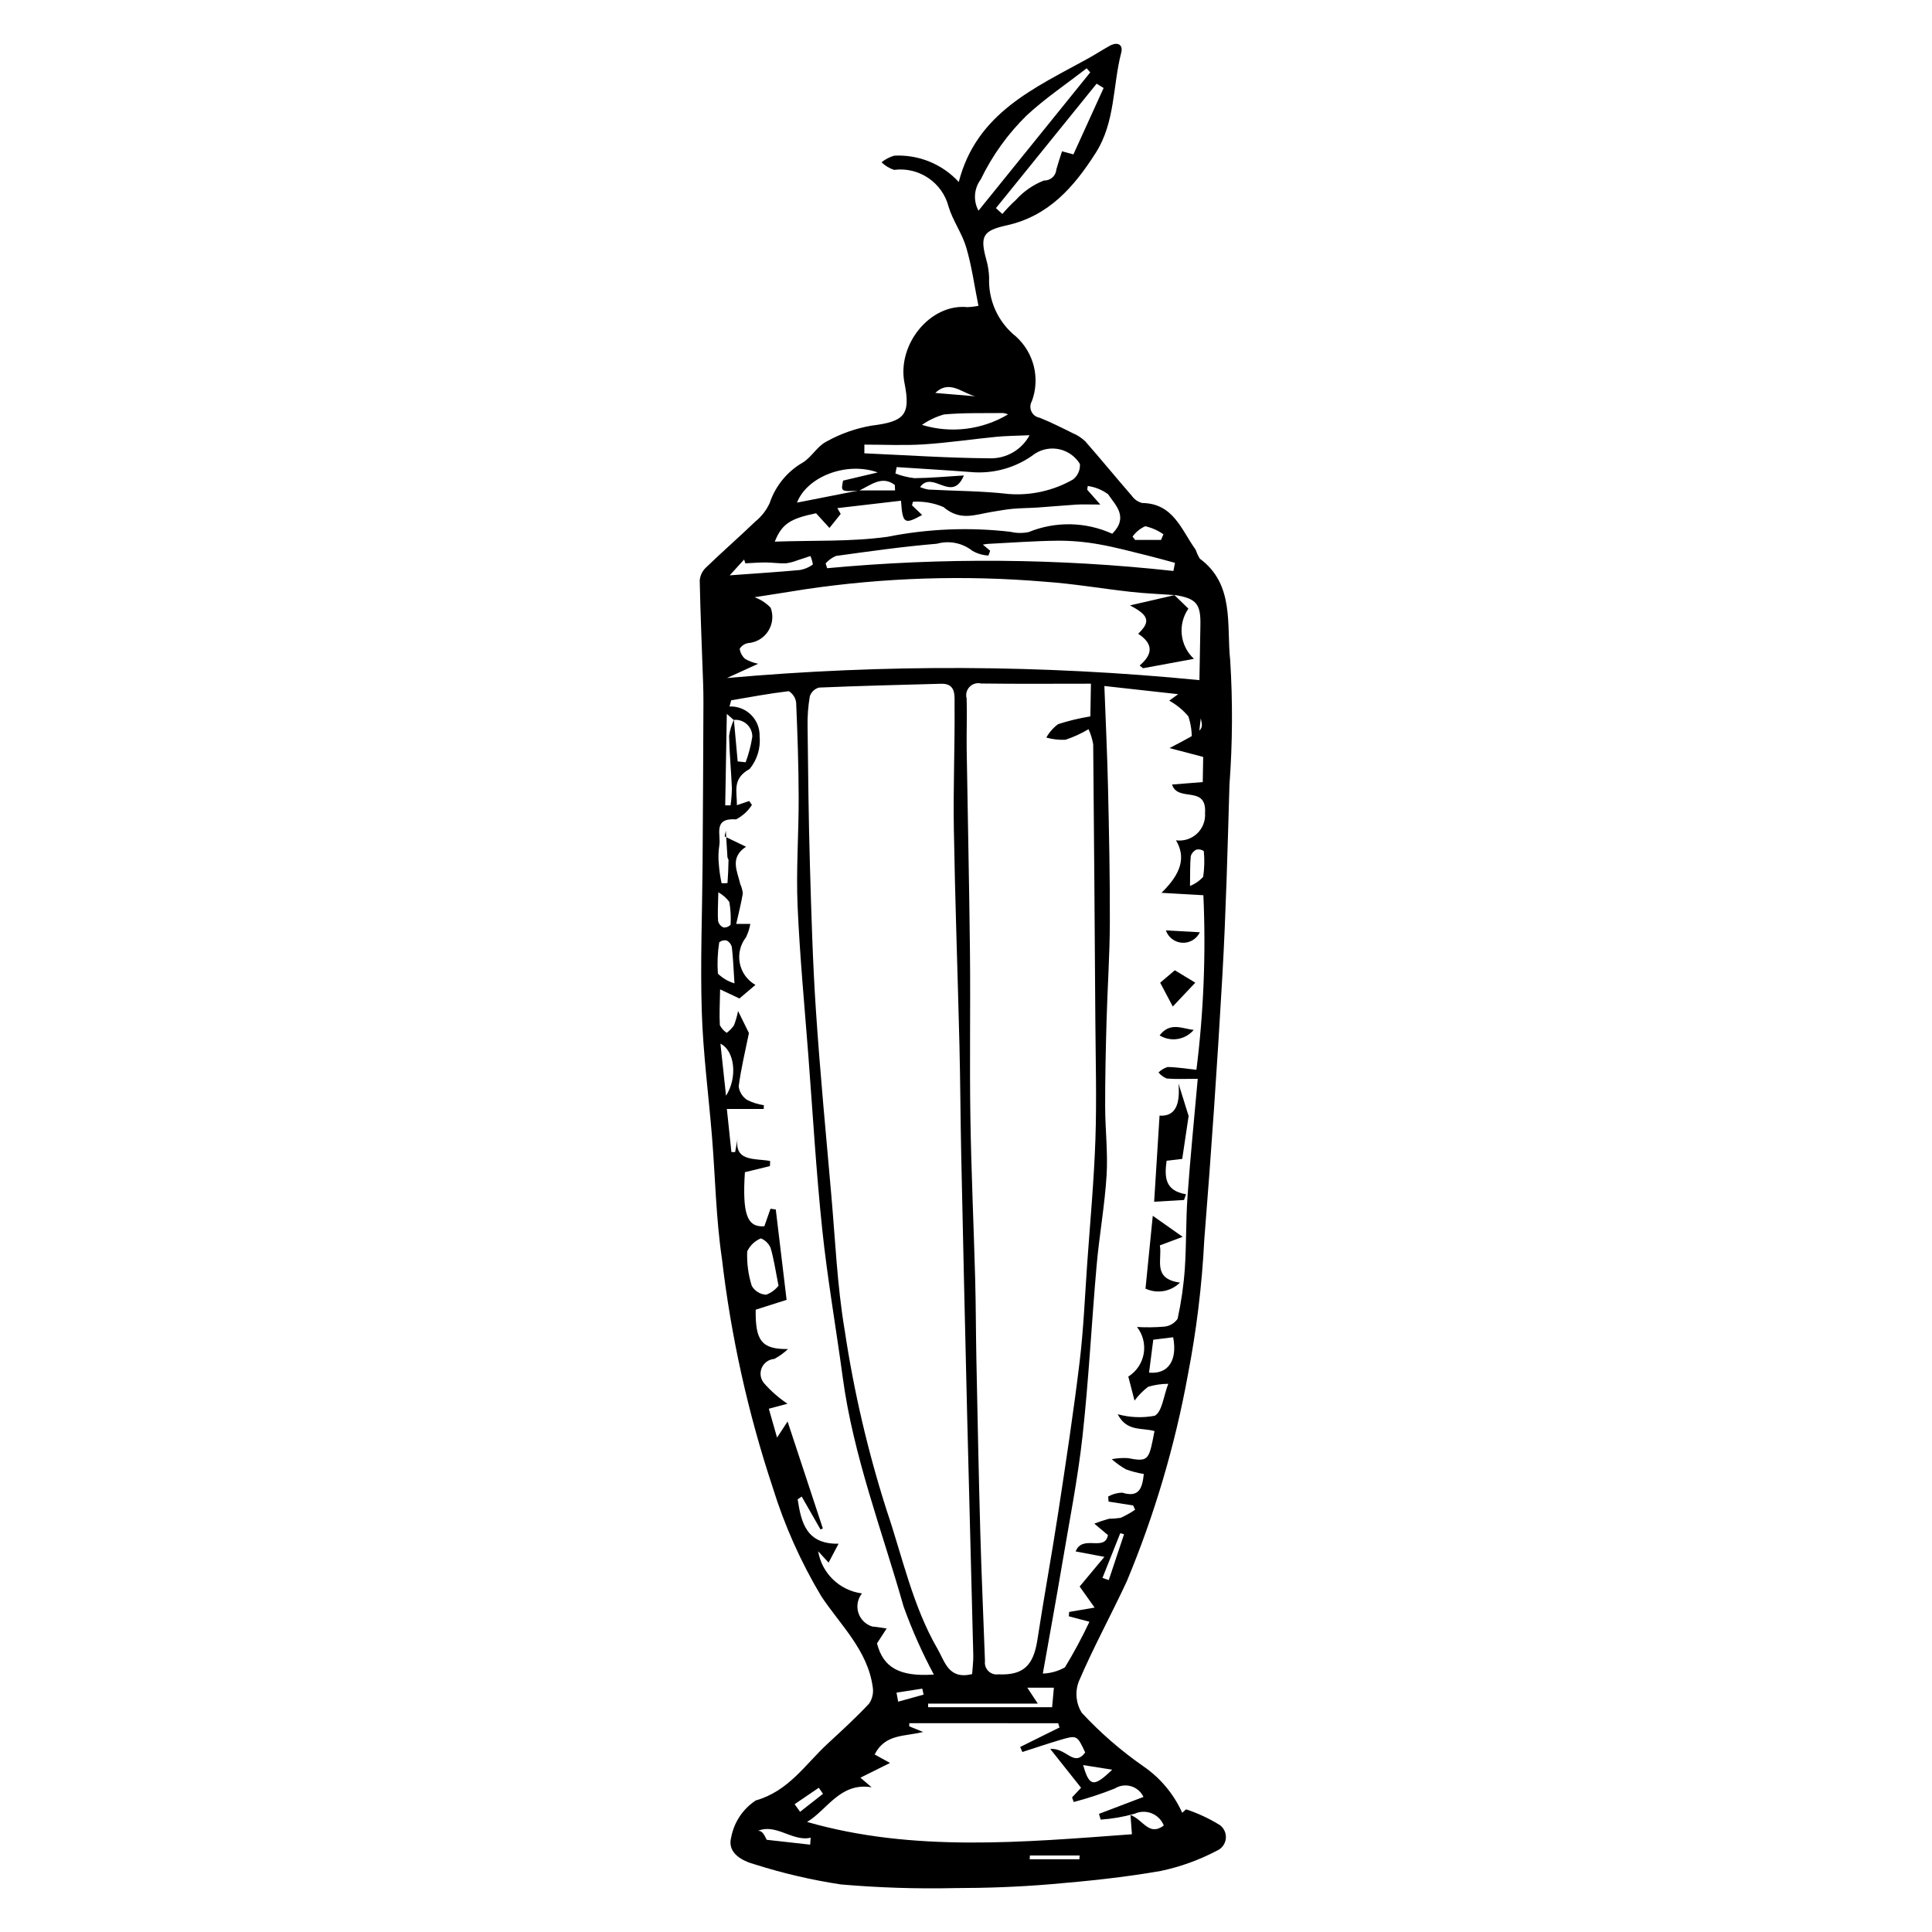 <?xml version="1.0" encoding="UTF-8"?>
<!-- The Best Svg Icon site in the world: iconSvg.co, Visit us! https://iconsvg.co -->
<svg fill="#000000" width="800px" height="800px" version="1.1" viewBox="144 144 512 512" xmlns="http://www.w3.org/2000/svg">
 <g>
  <path d="m458.32 623.49c3.144 1.039 6.156 2.445 8.977 4.188 1.129 0.844 1.719 2.231 1.551 3.633-0.172 1.398-1.078 2.602-2.379 3.152-4.688 2.473-9.695 4.277-14.883 5.363-9.637 1.691-19.41 2.695-29.156 3.512-8.434 0.707-16.914 1.02-25.363 1.023v0.004c-10.086 0.223-20.172-0.102-30.223-0.969-7.711-1.172-15.316-2.941-22.75-5.297-3.516-0.953-7.445-3.074-6.316-7.211 0.758-3.996 3.106-7.516 6.508-9.75 8.73-2.481 13.109-9.547 19.023-15.02 3.742-3.461 7.519-6.906 10.992-10.625h0.004c0.887-1.293 1.238-2.883 0.977-4.434-1.359-9.762-8.539-16.371-13.598-23.98v0.004c-5.453-9.102-9.793-18.824-12.926-28.961-6.531-19.676-11.031-39.965-13.438-60.555-1.578-10.668-1.754-21.562-2.633-32.348-0.898-11.051-2.359-22.066-2.707-33.141-0.41-13.02 0.125-26.086 0.215-39.133 0.098-14.246 0.172-28.492 0.223-42.734 0.008-1.785-0.027-3.57-0.09-5.352-0.312-8.984-0.707-17.965-0.891-26.953h-0.004c0.09-1.301 0.648-2.519 1.582-3.43 4.312-4.168 8.836-8.117 13.164-12.273h-0.004c1.633-1.312 2.938-2.988 3.801-4.894 1.535-4.57 4.695-8.414 8.883-10.797 2.277-1.461 3.773-4.281 6.125-5.473v-0.004c3.719-2.074 7.758-3.508 11.957-4.234 8.695-1.078 10.461-2.773 8.762-11.285-2.031-10.199 6.816-21.129 16.672-20.121v0.004c0.984-0.043 1.961-0.156 2.926-0.344-1.07-5.309-1.77-10.492-3.223-15.445-1.102-3.766-3.57-7.102-4.703-10.863h0.004c-1.676-6.41-7.856-10.574-14.426-9.727-1.254-0.402-2.394-1.094-3.332-2.019 1-0.805 2.152-1.402 3.387-1.75 6.449-0.332 12.707 2.227 17.074 6.977 4.715-18.309 20.055-24.883 34.234-32.711 1.949-1.078 3.824-2.297 5.773-3.379 2.031-1.129 3.613-0.367 3.051 1.809-2.289 8.848-1.543 18.383-6.766 26.578-5.785 9.07-12.48 16.758-23.641 19.211-6.332 1.391-7.023 2.926-5.375 9h0.004c0.445 1.555 0.703 3.16 0.77 4.781-0.277 6.055 2.363 11.875 7.102 15.656 2.344 2.109 3.996 4.871 4.75 7.93 0.75 3.059 0.566 6.273-0.531 9.227-0.48 0.836-0.523 1.855-0.109 2.731 0.414 0.871 1.227 1.484 2.18 1.645 3 1.207 5.902 2.664 8.801 4.109l-0.004-0.004c1.227 0.512 2.348 1.246 3.305 2.168 4.164 4.746 8.164 9.633 12.305 14.402 0.66 0.953 1.648 1.637 2.773 1.922 8.32 0.113 10.402 7.199 14.168 12.387v-0.004c0.273 0.832 0.645 1.625 1.102 2.371 9.281 6.852 7.035 17.668 8.039 26.879 0.691 10.992 0.629 22.02-0.191 33-0.492 16.836-0.918 33.676-1.871 50.496-1.332 23.398-2.934 46.785-4.805 70.16-0.605 12.012-2.059 23.965-4.348 35.773-3.418 18.758-8.84 37.094-16.18 54.691-4.137 8.91-8.883 17.555-12.734 26.574v0.004c-1.043 2.734-0.742 5.801 0.809 8.285 4.918 5.297 10.391 10.047 16.324 14.176 4.492 3.082 8.051 7.344 10.285 12.316zm-119.88-288.7-1.828-1.598-0.422 24.23 1.414 0.012c0.215-1.52 0.336-3.051 0.355-4.586-0.199-4.613-0.656-9.215-0.742-13.832 0.207-1.48 0.637-2.922 1.273-4.277 0.332 3.68 0.668 7.359 1 11.039l2.117 0.234v0.004c0.812-2.195 1.402-4.465 1.766-6.777 0.012-1.27-0.523-2.481-1.465-3.332-0.945-0.852-2.207-1.258-3.469-1.117zm33.254-60.828h9.508l-0.066-1.43c-3.348-2.617-6.344 0.004-9.418 1.469-4.894 0.309-4.894 0.309-4.293-2.633l9.184-2.168c-8.34-2.981-18.793 1.176-21.398 8.004 5.629-1.105 11.059-2.172 16.484-3.242zm83.574 27.742c-3.848-0.273-7.711-0.43-11.539-0.852-7.625-0.84-15.199-2.164-22.844-2.691-21.184-1.785-42.5-1.109-63.527 2.004-4.352 0.711-8.711 1.371-13.402 2.106v0.004c1.621 0.582 3.082 1.531 4.273 2.773 0.777 2.051 0.535 4.348-0.645 6.195-1.184 1.852-3.168 3.031-5.356 3.188-0.918 0.164-1.719 0.711-2.203 1.508 0.152 1.043 0.668 2 1.461 2.695 1.07 0.598 2.231 1.027 3.43 1.273l-8.27 3.781h0.004c41.664-3.723 83.582-3.539 125.21 0.555 0.086-4.871 0.152-9.672 0.258-14.473 0.125-5.789-1.059-7.191-6.922-8.109zm-53.648 285.95c0.105-1.602 0.352-3.332 0.309-5.047-0.516-21.078-1.105-42.152-1.617-63.234-0.559-23.027-1.082-46.059-1.574-69.086-0.211-9.797-0.238-19.598-0.477-29.391-0.465-19.109-1.164-38.207-1.484-57.32-0.184-10.977 0.289-21.977 0.191-32.957-0.02-2.172 0.445-5.523-3.535-5.418-10.801 0.293-21.602 0.555-32.398 1.012h0.004c-1.141 0.316-2.051 1.18-2.426 2.305-0.453 2.637-0.652 5.312-0.598 7.988 0.141 12.281 0.266 24.562 0.625 36.836 0.375 12.875 0.738 25.762 1.598 38.605 1.09 16.25 2.629 32.465 4.059 48.688 1.055 11.949 1.559 24.012 3.535 35.797l0.004-0.004c2.418 16.207 6.141 32.191 11.129 47.797 4.207 12.398 6.883 25.355 13.52 36.805 1.926 3.32 2.879 8.156 9.137 6.625zm31.488-262.47c-10.113 0-19.609 0.082-29.102-0.047-1.105-0.27-2.269 0.07-3.059 0.891-0.789 0.816-1.086 1.996-0.777 3.09 0.145 4.449-0.059 8.918 0.008 13.375 0.273 17.977 0.684 35.945 0.871 53.922 0.152 14.559-0.113 29.129 0.113 43.684 0.223 14.254 0.879 28.496 1.266 42.746 0.195 7.125 0.18 14.262 0.324 21.391 0.312 15.289 0.609 30.578 1.035 45.863 0.316 11.383 0.844 22.754 1.242 34.133h-0.004c-0.121 0.965 0.211 1.93 0.902 2.617 0.691 0.684 1.664 1.008 2.629 0.871 6.543 0.293 9.305-2.215 10.363-9.137 1.73-11.301 3.812-22.551 5.539-33.852 2.023-13.23 4.035-26.469 5.644-39.75 1.055-8.715 1.406-17.504 2.027-26.262 0.777-10.941 1.797-21.879 2.168-32.828 0.355-10.5 0.051-21.012-0.02-31.516-0.156-24.379-0.348-48.758-0.57-73.133v0.004c-0.238-1.383-0.652-2.727-1.234-4-1.934 1.152-3.981 2.09-6.113 2.797-1.715 0.082-3.426-0.113-5.078-0.578 0.777-1.391 1.844-2.606 3.125-3.555 2.793-0.902 5.648-1.59 8.547-2.055zm3.562 0.613c0.359 9.703 0.773 18.27 0.965 26.848 0.27 11.98 0.531 23.969 0.484 35.957-0.031 8.629-0.629 17.262-0.871 25.895-0.211 7.566-0.383 15.137-0.371 22.699 0.008 6.086 0.754 12.184 0.383 18.242-0.488 7.984-1.934 15.926-2.641 23.906-1.332 15.086-2.082 30.219-3.742 45.27-1.254 11.352-3.5 22.613-5.398 33.898-1.574 9.344-3.289 18.668-5.121 29.012l0.004-0.008c2.051-0.074 4.055-0.637 5.848-1.641 2.379-3.91 4.547-7.945 6.5-12.09l-5.461-1.453 0.09-1.152 6.746-1.152-3.965-5.586 6.555-7.863-7.617-1.43c1.797-4.606 7.742 0.18 8.555-4.344l-3.613-3.027c1.273-0.496 2.574-0.93 3.891-1.289 1.035-0.016 2.062-0.098 3.086-0.242 1.336-0.609 2.621-1.328 3.84-2.144l-0.516-1.141-6.527-1.027-0.086-1.355v0.004c1.133-0.629 2.394-0.98 3.688-1.02 4.562 1.43 5.34-1.25 5.746-4.941-1.609-0.262-3.191-0.672-4.727-1.227-1.344-0.77-2.606-1.672-3.769-2.695 1.422-0.277 2.871-0.375 4.316-0.281 4.824 0.938 5.453 0.578 6.496-4.555 0.168-0.824 0.324-1.648 0.516-2.606-3.273-0.988-7.348 0.254-9.75-4.477h-0.004c3.207 0.887 6.57 1.023 9.836 0.402 1.961-1.125 2.293-5.148 3.562-8.461v-0.004c-1.809 0.012-3.606 0.277-5.336 0.797-1.367 1.047-2.578 2.277-3.602 3.66l-1.648-6.371c2.156-1.348 3.641-3.551 4.078-6.059 0.441-2.508-0.207-5.082-1.777-7.082 2.41 0.141 4.832 0.109 7.238-0.094 1.418-0.145 2.703-0.898 3.523-2.062 0.953-4.363 1.594-8.789 1.91-13.242 0.438-6.438 0.266-12.91 0.727-19.348 0.73-10.234 1.762-20.449 2.699-31.023-3.539 0-5.891 0.137-8.207-0.078v0.004c-0.848-0.355-1.598-0.902-2.191-1.602 0.672-0.664 1.492-1.16 2.394-1.449 2.348 0.023 4.688 0.418 7.656 0.734v-0.004c1.922-15.34 2.539-30.812 1.844-46.258l-11.109-0.633c5.391-5.246 6.445-9.539 3.852-13.918 2.031 0.277 4.074-0.375 5.57-1.773 1.492-1.402 2.277-3.402 2.129-5.445 0.492-7.535-7.227-2.754-8.746-7.566l8.137-0.648 0.117-6.668-8.934-2.344c9.047-4.707 9.047-4.707 8.289-7.883l-0.664 5.812-1.711 0.066h-0.004c0.078-2.172-0.227-4.34-0.902-6.402-1.426-1.684-3.144-3.094-5.074-4.16l2.375-1.715zm-96.711 82.812-5.121-2.418c-0.062 3.594-0.242 6.543-0.074 9.469h-0.004c0.418 0.832 1.051 1.535 1.828 2.047 0.73-0.551 1.371-1.211 1.906-1.953 0.484-1.238 0.852-2.519 1.098-3.824l2.883 5.836c-0.973 4.805-2.102 9.434-2.715 14.125h-0.004c0.184 1.473 1.004 2.789 2.242 3.602 1.395 0.699 2.887 1.168 4.43 1.391l-0.035 1.008h-9.77l1.207 11.414 0.988 0.008 0.816-4.484c-1.598 7.258 4.332 6.043 8.465 6.848l-0.059 1.352-6.637 1.617c-0.707 11.172 0.59 14.652 5.156 14.328l1.633-4.652 1.398 0.203 2.867 23.949-8.191 2.606c-0.121 8.219 1.559 10.504 8.57 10.434l-0.004 0.004c-1.09 1.027-2.312 1.906-3.637 2.613-1.48 0.105-2.777 1.039-3.344 2.41-0.566 1.371-0.309 2.949 0.668 4.066 1.812 2.066 3.891 3.879 6.176 5.398l-4.949 1.32 2.18 7.652 2.789-4.273c3.328 10.094 6.34 19.219 9.348 28.348l-0.621 0.27-4.984-8.719-1.07 0.734c0.938 6.121 2.277 11.926 10.84 11.762l-2.641 5.008-2.769-3.008v0.004c0.992 5.871 5.703 10.402 11.609 11.168-1.145 1.441-1.504 3.352-0.957 5.109 0.547 1.754 1.926 3.129 3.688 3.664 1.277 0.105 2.543 0.34 3.816 0.52l-2.559 3.945c1.621 6.41 5.977 8.891 15.066 8.266l-0.004-0.008c-3.121-5.82-5.809-11.863-8.035-18.082-5.703-20.145-13.301-39.77-16.121-60.734-1.754-13.035-4.039-26-5.414-39.078-1.609-15.305-2.508-30.695-3.68-46.051-1.016-13.297-2.293-26.578-2.863-39.906-0.402-9.449 0.316-18.965 0.293-28.441-0.02-8.441-0.305-16.879-0.668-25.309l-0.004 0.004c-0.16-1.246-0.875-2.352-1.945-3.004-5.109 0.598-10.18 1.562-15.262 2.418l-0.449 1.637h-0.004c2.125-0.086 4.188 0.715 5.703 2.207 1.512 1.492 2.336 3.547 2.277 5.672 0.305 3.129-0.645 6.25-2.637 8.68-4.688 2.594-3.352 5.875-3.379 9.609l3.254-1.113 0.73 1.035v0.004c-1.043 1.621-2.492 2.941-4.203 3.824-6.305-0.438-3.914 4.152-4.449 6.938-0.246 1.625-0.289 3.273-0.129 4.906 0.129 1.703 0.375 3.394 0.734 5.066 0.523 0.062 1.051 0.047 1.57-0.039 0.156-2.012 0.23-4.027 0.273-6.043 0.008-0.277-0.27-0.547-0.289-0.828-0.16-2.328-0.289-4.66-0.43-6.992l-0.312 1.516 5.668 2.731c-4.402 2.883-2.316 6.461-1.531 9.875h-0.004c0.367 0.789 0.598 1.637 0.684 2.5-0.434 2.641-1.113 5.242-1.746 8.078h3.731c-0.207 1.238-0.598 2.438-1.152 3.562-1.52 1.945-2.113 4.457-1.629 6.875 0.48 2.422 1.992 4.512 4.141 5.727zm95.73 217.61-0.449-1.527 11.797-4.488h-0.004c-0.641-1.371-1.84-2.402-3.293-2.828-1.453-0.43-3.019-0.211-4.301 0.594-3.555 1.422-7.195 2.617-10.898 3.582l-0.434-1.227 2.387-2.547-8.168-10.289c4.344-0.34 6.231 4.945 9.262 0.938-2.148-4.617-2.16-4.656-6.836-3.262-3.289 0.98-6.543 2.082-9.812 3.133l-0.586-1.332 10.426-5.164-0.348-1.129-39.465-0.004-0.012 0.824 3.664 1.496c-4.797 1.246-10.055 0.434-12.828 5.969l4.074 2.242-7.844 3.906 2.965 2.543c-8.375-1.383-11.848 6.102-17.105 9.188 28.098 8.066 57.156 5.391 86.09 3.262l-0.383-5.121c3.426 1.32 4.902 5.742 8.828 2.801-0.578-1.465-1.734-2.629-3.195-3.219-1.461-0.59-3.098-0.555-4.531 0.098-2.938 0.832-5.957 1.355-9 1.562zm-0.094-348.51c-3.312 0-4.816-0.078-6.316 0.016-3.422 0.215-6.84 0.543-10.258 0.773-2.227 0.152-4.465 0.145-6.691 0.344-1.816 0.164-3.613 0.527-5.422 0.801-4.496 0.719-8.426 2.551-12.883-1.273l-0.004-0.004c-2.551-1.086-5.32-1.562-8.09-1.391l-0.238 0.941 2.68 2.562c-4.719 2.609-5.18 2.301-5.594-3.781l-16.879 1.965 0.898 1.535-2.981 3.715-3.555-3.894c-6.75 1.414-9.035 2.75-10.938 7.523 10.227-0.367 20.133 0.059 29.828-1.277h0.008c10.738-2.144 21.746-2.594 32.621-1.328 1.586 0.383 3.238 0.402 4.836 0.066 7.129-2.902 15.137-2.738 22.141 0.449 4.449-4.473 0.805-7.59-1.113-10.484-1.586-1.16-3.434-1.906-5.383-2.172l-0.125 1zm-29.191 12.25-0.461 1.27h-0.004c-1.469-0.082-2.898-0.496-4.188-1.211-2.66-2.129-6.188-2.844-9.473-1.918-8.941 0.738-17.848 2.012-26.75 3.234-1.039 0.453-1.969 1.125-2.727 1.973l0.402 1.277c30.535-2.856 61.281-2.609 91.766 0.73l0.41-2.148c-2.305-0.621-4.598-1.289-6.918-1.852-4.387-1.07-8.75-2.277-13.191-3.055h-0.004c-3.598-0.652-7.25-0.977-10.91-0.965-6.207 0.062-12.418 0.535-18.625 0.848-0.379 0.02-0.758 0.113-1.266 0.191zm-18.582-16.875v-0.004c0.707 0.301 1.449 0.523 2.207 0.66 7.082 0.383 14.215 0.355 21.238 1.172h-0.004c5.945 0.461 11.891-0.871 17.07-3.828 1.281-0.973 1.977-2.531 1.852-4.137-1.199-1.957-3.137-3.352-5.375-3.867-2.238-0.512-4.59-0.102-6.523 1.141-4.891 3.711-10.996 5.449-17.109 4.871-6.512-0.496-13.035-0.879-19.555-1.309l-0.324 1.699v0.004c1.617 0.621 3.309 1.035 5.031 1.234 4.234-0.035 8.477-0.438 13.117-0.719-3.191 7.488-8.227-1.543-11.625 3.078zm15.488-73.25c9.957-12.324 19.785-24.488 29.617-36.652l-0.938-1.082c-5.316 4.117-10.941 7.902-15.863 12.445-5.031 4.918-9.168 10.676-12.223 17.012-1.793 2.406-2.023 5.637-0.594 8.273zm4.629-0.672 1.703 1.547c1.105-1.316 2.301-2.555 3.57-3.715 2.047-2.281 4.602-4.047 7.453-5.16 1.707 0.066 3.156-1.227 3.281-2.93 0.422-1.543 0.949-3.059 1.5-4.805l3.023 0.812c2.781-6.117 5.394-11.852 8.004-17.59l-1.859-1.141c-8.891 10.992-17.785 21.984-26.676 32.977zm-34.867 62.668-0.008 2.305c11.035 0.488 22.059 1.238 33.102 1.32 4.438 0.168 8.582-2.203 10.684-6.113-3.516 0.156-6.152 0.16-8.77 0.414-6.422 0.629-12.824 1.59-19.254 2.004-5.234 0.336-10.5 0.07-15.754 0.07zm-22.75 222.9c-0.812-4.051-1.238-7.133-2.121-10.074v0.004c-0.504-1.125-1.422-2.012-2.559-2.477-1.594 0.656-2.883 1.887-3.621 3.441-0.133 3.102 0.277 6.203 1.211 9.16 0.797 1.367 2.231 2.246 3.812 2.332 1.289-0.484 2.422-1.309 3.277-2.387zm38.008-228.13v0.004c7.66 2.332 15.949 1.316 22.82-2.793-0.414-0.176-0.852-0.293-1.297-0.352-5.215 0.062-10.453-0.098-15.641 0.371v-0.004c-2.106 0.586-4.094 1.527-5.883 2.777zm30.703 338.88h-29.07l0.008 0.949h32.855l0.465-5.172h-7.039zm-81.648-299.01c6.918-0.504 12.777-0.871 18.621-1.414 1.234-0.215 2.402-0.711 3.414-1.449-0.109-0.777-0.332-1.539-0.664-2.254-1.141 0.379-2.277 0.785-3.426 1.137-0.992 0.395-2.031 0.664-3.09 0.801-1.754 0.062-3.516-0.223-5.273-0.23-1.812-0.008-3.629 0.145-5.441 0.227l-0.328-1.008zm111.13 211.29c5.168 0.488 7.535-3.316 6.391-9.371l-5.273 0.648zm-109.87-103.16c-0.266-4.031-0.367-6.832-0.695-9.605h-0.004c-0.184-0.773-0.707-1.426-1.426-1.777-0.68-0.121-1.379 0.062-1.914 0.5-0.438 2.746-0.555 5.535-0.355 8.312 1.238 1.195 2.746 2.078 4.394 2.57zm-3.719 15.984 1.48 13.809c3.098-4.863 2.328-11.938-1.48-13.805zm12.258 210.98 11.527 1.289 0.125-1.84c-5.383 1.258-10.102-5.148-15.84-0.73 2.664-2.516 3.481-0.082 4.188 1.281zm112.18-252.78c1.34-0.523 2.539-1.355 3.496-2.43 0.332-2.254 0.387-4.539 0.164-6.809-0.559-0.387-1.254-0.531-1.922-0.398-0.742 0.332-1.301 0.977-1.531 1.758-0.223 2.168-0.145 4.359-0.207 7.879zm-125 1.684c-0.062 3.504-0.215 5.578-0.062 7.621 0.184 0.766 0.723 1.398 1.449 1.703 0.699 0.059 1.383-0.203 1.867-0.711 0.121-2.027 0.012-4.062-0.336-6.066-0.777-1.051-1.773-1.918-2.918-2.547zm104.38 232.52-7.691-1.219c1.617 5.754 2.809 5.938 7.691 1.219zm12.941-325.9 0.637-1.496c-1.449-1.016-3.086-1.742-4.812-2.137-1.344 0.602-2.504 1.547-3.367 2.738l0.672 0.895zm-15.52 275.08 1.672 0.57 4.051-12.145-1-0.281zm-81.582 59.965 1.449 2.016 6.082-4.769-1.125-1.605zm62.348 13.59-0.051 0.996h13.176l0.055-0.996zm-12.793-386.56c-4.016 0.426-7.894-5.234-12.27-1.027zm-22.551 343.4 0.441 2.398 6.742-1.867-0.355-1.586z"/>
  <path d="m456.31 431.14 2.688 8.613-1.695 11.367-4.141 0.484c-0.578 4.273-0.512 7.945 5.148 8.887l-0.531 1.516-7.918 0.469c0.516-8.219 0.957-15.199 1.434-22.824 4.285 0.289 5.492-3.109 5.016-8.512z"/>
  <path d="m447.57 485.5c0.664-6.672 1.293-12.949 1.926-19.305l7.922 5.578-6.047 2.266c0.707 3.699-2.082 8.867 5.336 9.859-2.406 2.402-6.055 3.039-9.137 1.602z"/>
  <path d="m454.8 410.74-3.34-6.316 3.883-3.293 5.422 3.289z"/>
  <path d="m452.97 390.57 9.008 0.488h-0.004c-0.844 1.789-2.688 2.891-4.664 2.781-1.977-0.105-3.695-1.398-4.34-3.269z"/>
  <path d="m460.35 416.93c-2.238 2.656-6.082 3.277-9.043 1.465 2.801-3.699 6.086-1.738 9.043-1.465z"/>
  <path d="m455.2 301.67 3.738 3.625c-2.894 4.18-2.269 9.852 1.469 13.301l-13.5 2.496-0.887-0.723c4.059-3.441 3.078-6.125-0.391-8.418 3.285-3.148 2.969-4.859-2.18-7.516 4.438-1.02 8.129-1.871 11.82-2.723z"/>
 </g>
</svg>